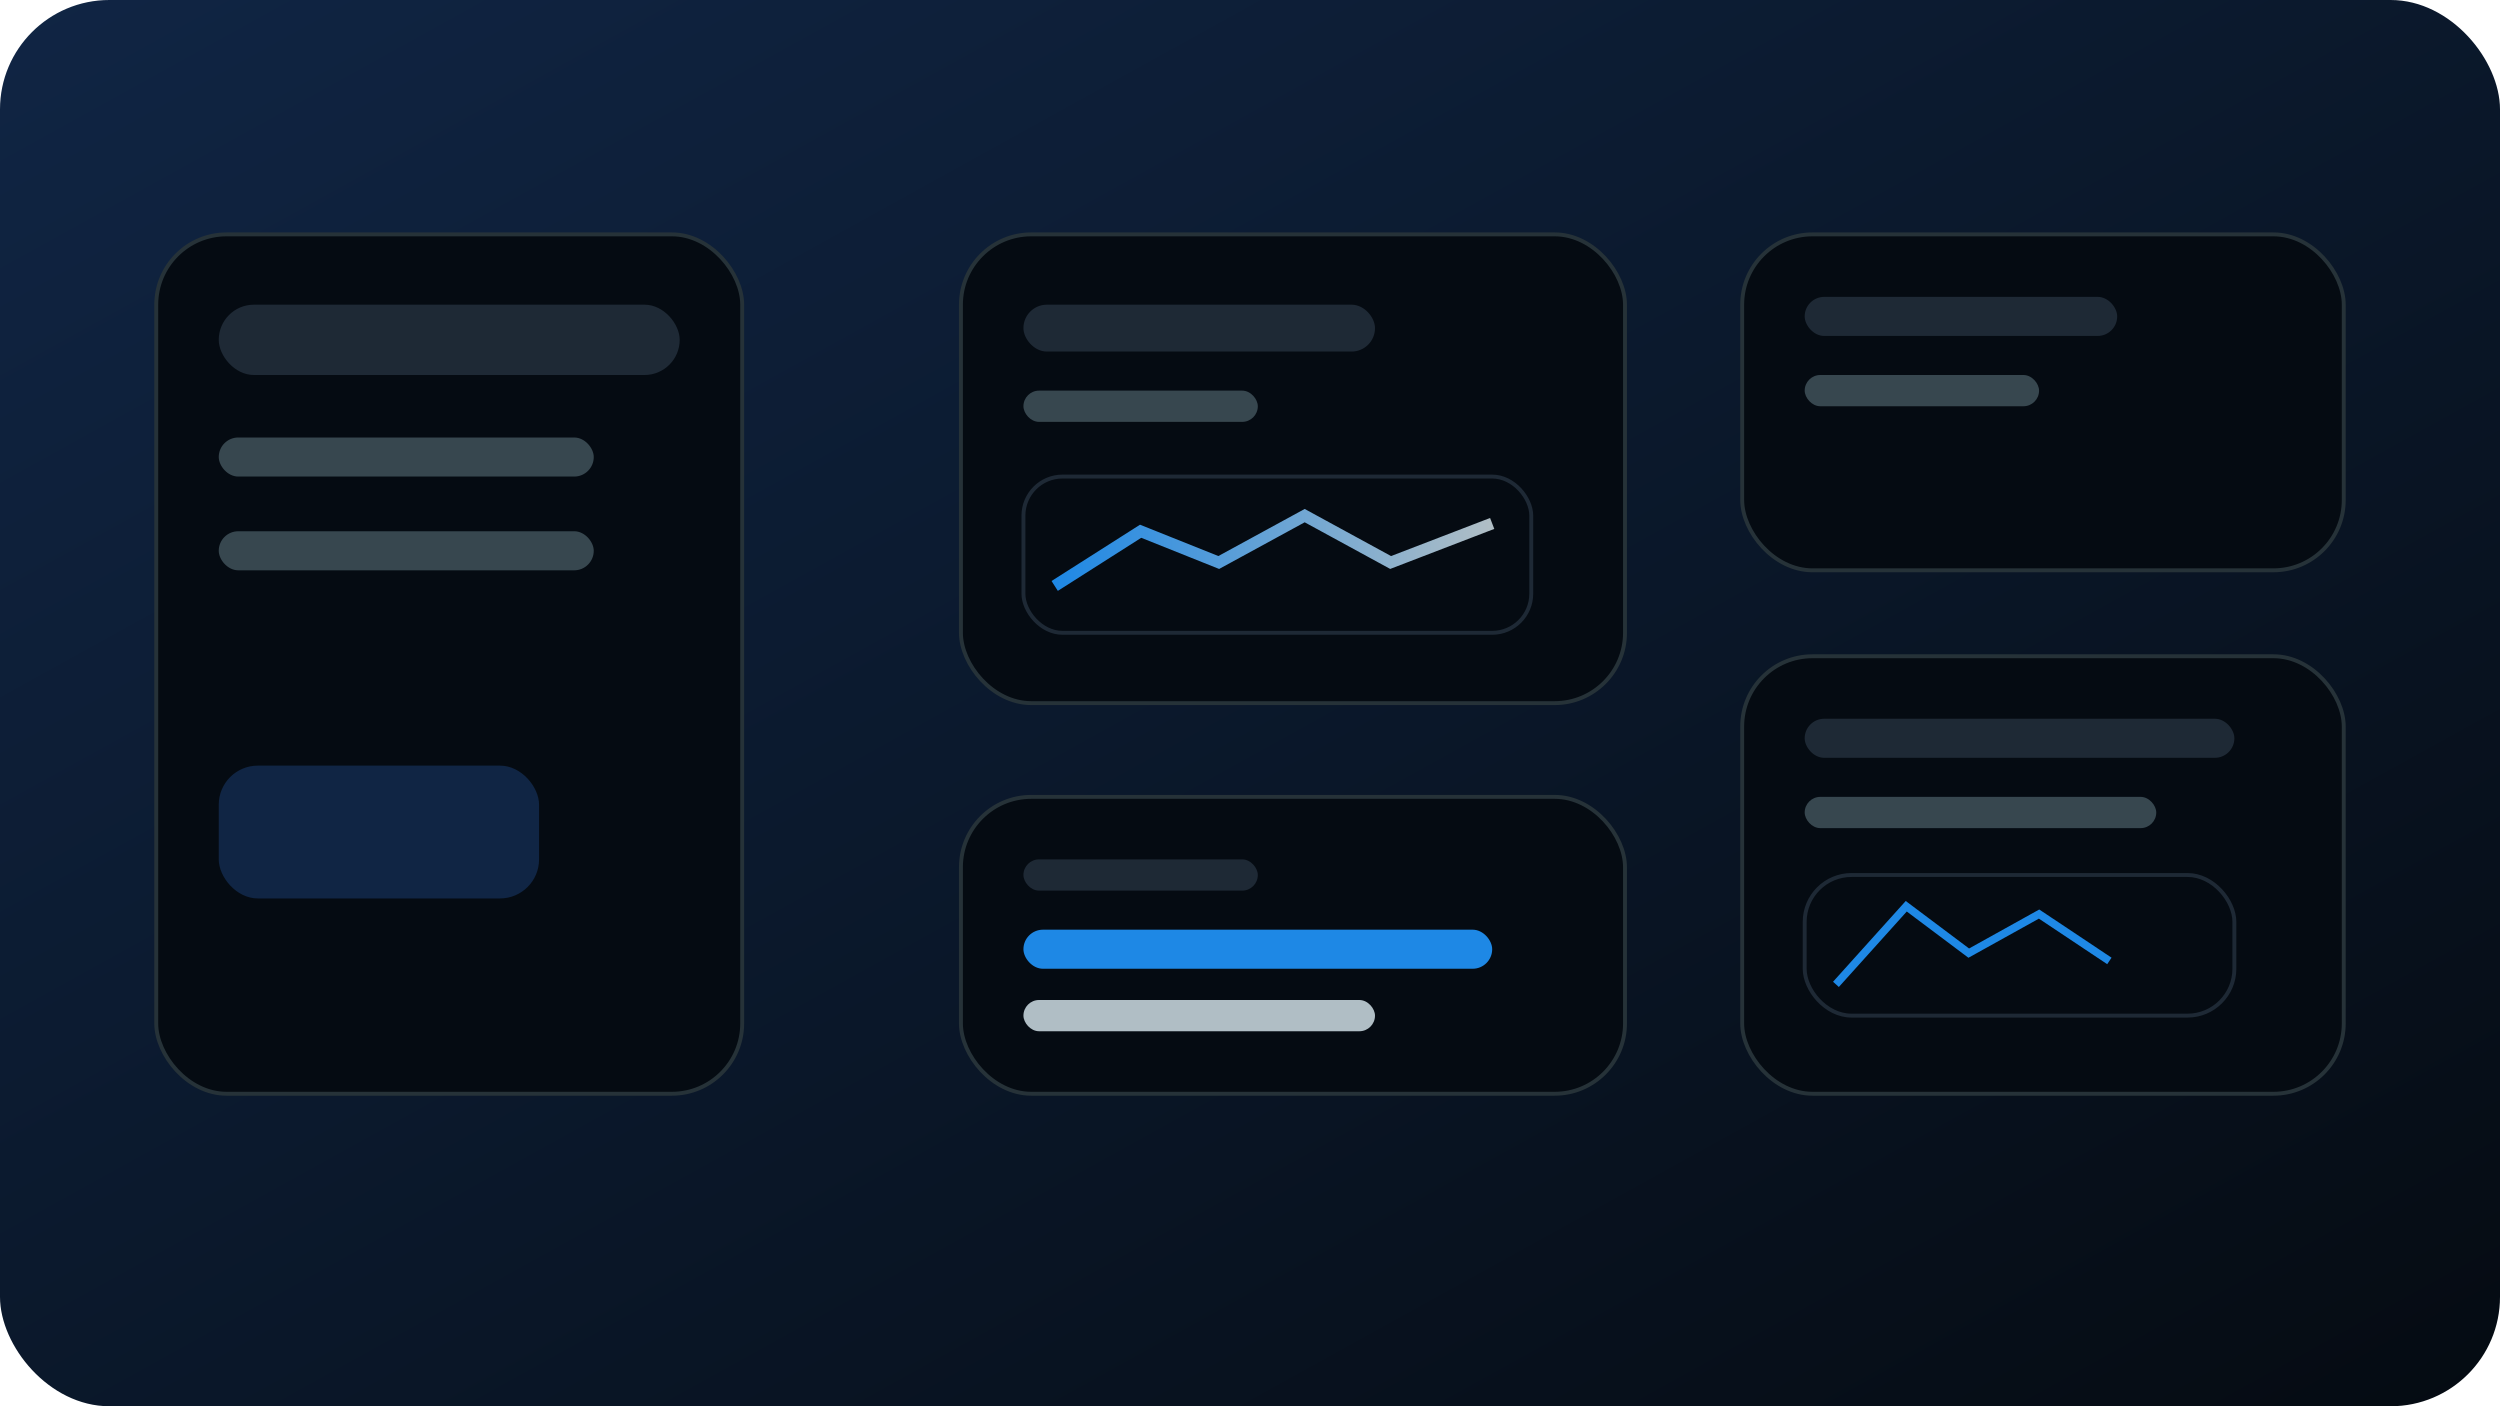 <svg xmlns="http://www.w3.org/2000/svg" width="640" height="360" viewBox="0 0 640 360" role="img" aria-labelledby="title desc">
  <title id="title">نمای کلی محصولات داده‌محور</title>
  <desc id="desc">موکاپ انتزاعی از کارت‌های محصول و داشبوردهای تحت وب برای معرفی محصولات داده نگار آروند</desc>
  <defs>
    <linearGradient id="bg" x1="0" y1="0" x2="1" y2="1">
      <stop offset="0" stop-color="#102544" />
      <stop offset="1" stop-color="#050b12" />
    </linearGradient>
    <linearGradient id="accent" x1="0" y1="0" x2="1" y2="0">
      <stop offset="0" stop-color="#1e88e5" />
      <stop offset="1" stop-color="#b0bec5" />
    </linearGradient>
  </defs>
  <rect x="0" y="0" width="640" height="360" rx="28" fill="url(#bg)" />
  <rect x="40" y="60" width="150" height="220" rx="18" fill="#050b12" stroke="#263238" />
  <rect x="56" y="78" width="118" height="18" rx="9" fill="#1e2935" />
  <rect x="56" y="112" width="96" height="10" rx="5" fill="#37474f" />
  <rect x="56" y="136" width="96" height="10" rx="5" fill="#37474f" />
  <rect x="56" y="196" width="82" height="34" rx="10" fill="#102544" />
  <rect x="246" y="60" width="170" height="120" rx="18" fill="#050b12" stroke="#263238" />
  <rect x="262" y="78" width="90" height="12" rx="6" fill="#1e2935" />
  <rect x="262" y="100" width="60" height="8" rx="4" fill="#37474f" />
  <rect x="262" y="122" width="130" height="40" rx="10" fill="#050b12" stroke="#1e2935" />
  <path d="M270 150 L 292 136 L 312 144 L 334 132 L 356 144 L 382 134" fill="none" stroke="url(#accent)" stroke-width="3" />
  <rect x="246" y="204" width="170" height="76" rx="18" fill="#050b12" stroke="#263238" />
  <rect x="262" y="220" width="60" height="8" rx="4" fill="#1e2935" />
  <rect x="262" y="238" width="120" height="10" rx="5" fill="#1e88e5" />
  <rect x="262" y="256" width="90" height="8" rx="4" fill="#b0bec5" />
  <rect x="446" y="60" width="154" height="86" rx="18" fill="#050b12" stroke="#263238" />
  <rect x="462" y="76" width="80" height="10" rx="5" fill="#1e2935" />
  <rect x="462" y="96" width="60" height="8" rx="4" fill="#37474f" />
  <rect x="446" y="168" width="154" height="112" rx="18" fill="#050b12" stroke="#263238" />
  <rect x="462" y="184" width="110" height="10" rx="5" fill="#1e2935" />
  <rect x="462" y="204" width="90" height="8" rx="4" fill="#37474f" />
  <rect x="462" y="224" width="110" height="36" rx="12" fill="#050b12" stroke="#1e2935" />
  <path d="M470 252 L 488 232 L 504 244 L 522 234 L 540 246" fill="none" stroke="#1e88e5" stroke-width="2" />
</svg>
